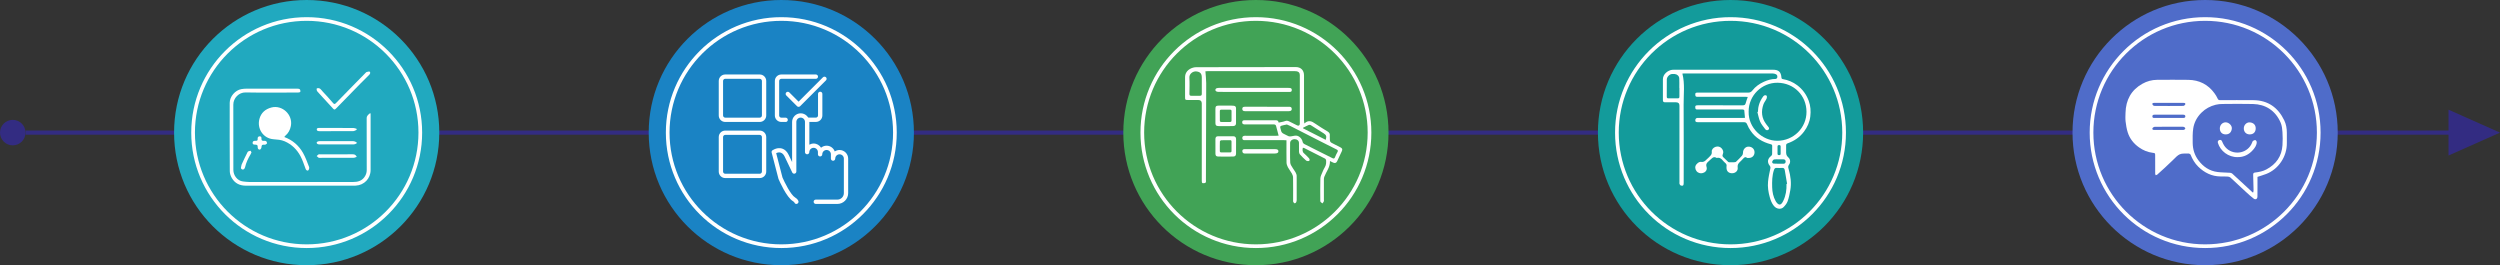 <?xml version="1.0" encoding="UTF-8"?>
<svg id="_圖層_2" data-name="圖層_2" xmlns="http://www.w3.org/2000/svg" viewBox="0 0 1200 127.29">
  <rect x="0" y="0" width="1200" height="127.29" fill="#333333" stroke="none"/>
  <defs>
    <style>
      .cls-1 {
        fill: #fff;
      }

      .cls-2 {
        fill: #332c82;
      }

      .cls-3 {
        fill: #41a356;
      }

      .cls-4 {
        fill: #1a83c4;
      }

      .cls-5 {
        fill: #139b9b;
      }

      .cls-6 {
        fill: none;
        stroke: #332c82;
        stroke-miterlimit: 10;
        stroke-width: 2px;
      }

      .cls-7 {
        fill: #4f6cc9;
      }

      .cls-8 {
        fill: #21a9bf;
      }
    </style>
  </defs>
  <g id="_圖層_2-2" data-name="圖層_2">
    <g>
      <line class="cls-6" x1="12.24" y1="63.65" x2="1177.52" y2="63.65"/>
      <polygon class="cls-2" points="1200 63.65 1175.29 52.65 1175.29 74.65 1200 63.65"/>
      <circle class="cls-2" cx="6.12" cy="63.65" r="6.12"/>
      <g>
        <g>
          <g>
            <g>
              <circle class="cls-8" cx="147.21" cy="63.65" r="63.65"/>
              <path class="cls-1" d="M147.22,8.24c-30.61,0-55.42,24.81-55.42,55.41s24.81,55.41,55.42,55.41,55.41-24.81,55.41-55.41-24.81-55.41-55.41-55.41ZM147.22,117.29c-29.63,0-53.65-24.02-53.65-53.65s24.02-53.64,53.65-53.64,53.64,24.02,53.64,53.64-24.02,53.65-53.64,53.65Z"/>
            </g>
            <g>
              <path class="cls-1" d="M177.89,54.47v.99c0,8.71,0,17.42,0,26.13,0,4.11-3.08,7.32-7.17,7.51-.22.01-.43.02-.65.02-17.36,0-34.72,0-52.08,0-2.89,0-5.22-1.11-6.69-3.62-.56-.97-.99-2.18-1-3.28-.07-10.97-.06-21.93-.04-32.9,0-2.99,2.66-6.05,5.62-6.55.79-.13,1.59-.21,2.39-.21,8.15-.01,16.31-.01,24.46,0,.4,0,.93.06,1.17.31.25.26.35.83.25,1.19-.05.2-.65.35-1,.35-8.43.02-16.87.12-25.3-.04-3.2-.06-5.87,2.73-5.86,5.87.04,10.44,0,20.88.02,31.32,0,2.58,1.88,5.25,4.65,5.54.98.1,1.96.25,2.94.25,16.65.02,33.3.02,49.95,0,2.08,0,4.02-.47,5.35-2.31.74-1.03,1.13-2.13,1.13-3.42-.02-8.28,0-16.56-.03-24.83,0-1.28.83-1.79,1.59-2.44.1.04.2.08.31.12Z"/>
              <path class="cls-1" d="M136.46,65.76c3.99,1.5,6.95,4.07,8.96,7.58,1.22,2.13,2.05,4.5,2.94,6.8.17.43-.01,1.19-.32,1.55-.39.46-1.06.09-1.32-.57-.78-2.02-1.42-4.11-2.41-6.02-1.71-3.28-4.25-5.8-7.71-7.29-1.69-.73-3.49-.83-5.3-.97-4.99-.39-8.03-5.11-6.77-9.78.78-2.88,2.78-4.69,5.76-5.47,5.18-1.35,10.37,3.46,9.33,8.88-.37,1.92-1.23,3.5-2.73,4.74-.15.13-.25.31-.44.55Z"/>
              <path class="cls-1" d="M152.06,42.42c1.54-.51,2.09.74,2.82,1.5,1.73,1.81,3.39,3.69,5.03,5.58.69.79,1.08.26,1.54-.21,2.55-2.62,5.1-5.23,7.66-7.84,2.16-2.21,4.33-4.41,6.5-6.62.09-.09.18-.21.28-.23.54-.1,1.29-.43,1.57-.2.46.39.22,1.06-.25,1.52-1.38,1.36-2.76,2.72-4.12,4.11-3.89,3.96-7.76,7.93-11.64,11.91-.85.87-.97.87-1.78-.02-2.36-2.6-4.71-5.2-7.12-7.76-.51-.54-.68-1.04-.5-1.74Z"/>
              <path class="cls-1" d="M171.23,75.3c-.56.17-1.04.44-1.52.44-5.43.03-10.86.02-16.29.02-.15,0-.35.06-.45-.02-.34-.25-.64-.54-.96-.82.29-.28.55-.6.89-.81.18-.11.48-.04.73-.04,5.25,0,10.49.01,15.74-.01.8,0,1.37.22,1.88,1.23Z"/>
              <path class="cls-1" d="M171.17,68.86c-.45.15-.9.43-1.35.44-5.52.03-11.05.02-16.57.01-.29,0-.63-.05-.86-.21-.58-.39-.53-.9.11-1.17.27-.12.59-.18.89-.18,5.4-.01,10.8-.02,16.2.01.53,0,1.07.35,1.6.53,0,.19-.02.38-.03.57Z"/>
              <path class="cls-1" d="M171.18,62.34c-.56.21-1.11.6-1.67.6-5.34.05-10.67.03-16.01.03-.64,0-1.43-.06-1.45-.8-.03-.82.79-.76,1.41-.76,5.4,0,10.8-.01,16.2.02.5,0,1,.26,1.51.4,0,.17.02.34.02.51Z"/>
              <path class="cls-1" d="M128.22,68.79c-.17.15-.43.43-.75.6-.2.11-.49.09-.73.06-.86-.08-1.22.24-1.23,1.15,0,.4-.29.97-.62,1.15-.54.3-1.24-.25-1.19-.99.09-1.11-.38-1.38-1.38-1.34-.56.02-1.17-.19-1.07-.96.08-.67.59-.91,1.19-.86.84.07,1.37-.07,1.24-1.12-.07-.59.32-1,.93-1.05.7-.05.94.46.89,1.02-.1,1.1.5,1.22,1.36,1.15.67-.06,1.23.1,1.34,1.2Z"/>
              <path class="cls-1" d="M120.71,73.17c-.17.36-.29.67-.46.95-1.17,1.92-2.1,3.93-2.62,6.13-.2.85-.78,1.32-1.4,1.08-.72-.28-.64-.87-.44-1.47.09-.26.06-.57.17-.81.94-2.05,1.86-4.1,2.9-6.1.19-.36.9-.47,1.4-.6.07-.02.29.52.45.82Z"/>
            </g>
          </g>
          <g>
            <circle class="cls-4" cx="375.03" cy="63.65" r="63.65"/>
            <path class="cls-1" d="M375.03,8.24c-30.61,0-55.42,24.81-55.42,55.41s24.81,55.41,55.42,55.41,55.41-24.81,55.41-55.41-24.81-55.41-55.41-55.41ZM375.03,117.29c-29.63,0-53.65-24.02-53.65-53.65s24.02-53.64,53.65-53.64,53.64,24.02,53.64,53.64-24.02,53.65-53.64,53.65Z"/>
          </g>
          <g>
            <g>
              <circle class="cls-3" cx="602.84" cy="63.65" r="63.65"/>
              <path class="cls-1" d="M602.84,8.24c-30.61,0-55.42,24.81-55.42,55.41s24.81,55.41,55.42,55.41,55.41-24.81,55.41-55.41-24.81-55.41-55.41-55.41ZM602.84,117.29c-29.63,0-53.65-24.02-53.65-53.65s24.02-53.64,53.65-53.64,53.64,24.02,53.64,53.64-24.02,53.65-53.64,53.65Z"/>
            </g>
            <g id="DXm9qL.tif">
              <g>
                <path class="cls-1" d="M626.1,59.28c1.98-1.87,3.56-1.11,5.23.08,1.92,1.36,3.98,2.54,5.98,3.79.71.44,1.12,1.02,1,1.9-.04.27,0,.56,0,.83,0,2.3,0,2.3,2.04,3.29,1.02.5,2.02,1.02,3.03,1.54.96.49,1.12.95.68,1.91-.74,1.61-1.49,3.22-2.26,4.82-.39.81-1.07,1.01-1.9.6-.45-.22-.9-.45-1.52-.75.1,3.02-1.78,5.09-2.7,7.53-.14.36-.21.77-.21,1.16-.02,3.31,0,6.61,0,9.92,0,.25.07.53-.02.73-.16.36-.43.67-.65,1-.33-.25-.71-.45-.96-.76-.14-.18-.1-.53-.1-.81,0-3.49-.08-6.98.04-10.47.04-1.01.62-2.02,1.01-3.01.32-.8.68-1.59,1.13-2.32.65-1.07.7-2.22.6-3.39-.02-.27-.27-.62-.51-.75-3.32-1.71-6.66-3.39-9.99-5.06-.18-.09-.4-.08-.66-.13-.2,1.05-.29,1.96.64,2.72.78.64,1.44,1.42,2.16,2.13.44.44.69,1.07.22,1.44-.28.22-1.13.1-1.46-.18-1.08-.92-2.06-1.95-3.01-3-.25-.28-.36-.77-.38-1.17-.04-1.42-.01-2.84-.02-4.26,0-1.06-.83-1.79-2.01-1.81-1.25-.01-2.23.75-2.24,1.79-.01,3.18-.1,6.37.06,9.54.05.91.8,1.8,1.29,2.67.38.67.91,1.25,1.26,1.92.27.52.53,1.13.54,1.71.05,3.86.03,7.72.01,11.58,0,.41-.12.85-.32,1.2-.12.21-.55.42-.74.35-.26-.1-.49-.43-.62-.71-.1-.24-.04-.55-.04-.82,0-3.61.03-7.23-.03-10.84,0-.63-.24-1.31-.55-1.87-.58-1.05-1.36-1.98-1.92-3.04-.36-.68-.64-1.48-.66-2.23-.07-3.21-.03-6.42-.03-9.64v-1.09c-.45-.02-.8-.05-1.16-.05-6.09,0-12.17,0-18.26,0-.28,0-.56,0-.83,0-.62,0-.89-.37-.95-.93-.06-.62.24-1.01.83-1.14.3-.07.61-.04.92-.04,4.88,0,9.76,0,14.64,0,.35,0,.71-.04,1.05-.06-.43-1.61-.83-3.11-1.22-4.62-.15-.59-.56-.77-1.1-.77-1.24,0-2.47,0-3.71,0-3.34,0-6.67,0-10.01,0-.7,0-1.43-.05-1.45-1.01-.02-.74.4-.98,1.13-.98,3.18.03,6.36.01,9.55.01,1.73,0,3.46.03,5.19-.01.81-.02,1.48.06,1.63,1.12,1.11-.25,2.19-.37,3.17-.76.86-.34,1.47-.01,2.15.32,1.18.58,2.34,1.2,3.53,1.77.78.37,1.31.03,1.31-.84,0-7.75,0-15.51,0-23.26,0-1.15-.49-1.7-1.62-1.88-.36-.06-.74-.06-1.11-.06-13.78,0-27.56,0-41.33,0-.48,0-.96.06-1.26.09.14,1.99.39,3.85.39,5.71-.02,15.47-.08,30.95-.14,46.42,0,.58.27,1.39-.71,1.54-1.12.16-1.28,0-1.28-1.37,0-12.29,0-24.59,0-36.88q0-1.65-1.67-1.65c-1.64,0-3.27,0-4.91,0-1.35,0-1.43-.09-1.44-1.4,0-3.15.01-6.3,0-9.45-.01-1.89.92-3.26,2.47-4.12.85-.47,1.91-.77,2.88-.77,15.91-.05,31.82,0,47.73-.07,2.55-.01,4.04,1.57,4.02,4.05-.03,5.22,0,10.44,0,15.66,0,2.01,0,4.02,0,6.02,0,.35.08.7.17,1.4ZM617.72,59.75c-.61.12-1.13.2-1.63.34-.54.16-1.33.25-1.53.62-.21.39.17,1.08.26,1.65.13.83.49,1.47,1.3,1.84.81.36,1.57.84,2.39,1.18.34.14.78.11,1.16.07.81-.09,1.62-.36,2.42-.35,1.48.02,2.92,1.52,3.17,2.99.07.4.45.87.82,1.06,2.03,1.07,4.1,2.06,6.15,3.09,2.44,1.22,4.87,2.43,7.31,3.66.56.28.96.3,1.24-.38.35-.85.7-1.71,1.18-2.49.42-.68.18-1-.41-1.29-2.6-1.3-5.2-2.61-7.79-3.92-4.78-2.43-9.56-4.88-14.34-7.31-.57-.29-1.17-.51-1.7-.74ZM576.86,40.91c0-1.23,0-2.47,0-3.7,0-1.84-.7-2.67-2.5-2.92-1.8-.25-3.55,1.22-3.46,2.93.15,2.58.06,5.18.02,7.77,0,.71.18,1,.93.98,1.36-.04,2.72-.04,4.07,0,.75.02.96-.29.94-.99-.04-1.36-.01-2.72,0-4.07ZM625.51,61.3c-.02.09-.05.19-.07.28,3.63,1.85,7.26,3.7,10.91,5.55.49-1.63.29-2.3-.9-3.07-2.09-1.34-4.18-2.68-6.29-3.99-.25-.15-.68-.21-.94-.1-.92.39-1.81.87-2.7,1.32Z"/>
                <path class="cls-1" d="M601.7,44.13c-5.65,0-11.31,0-16.96-.02-.4,0-.92-.19-1.19-.47-.4-.42-.09-1.15.5-1.31.41-.11.85-.15,1.28-.15,10.97,0,21.93,0,32.9,0,.31,0,.62.02.92.05.68.06.97.44.9,1.12-.06.66-.48.78-1.03.78-2.1,0-4.2,0-6.3,0-3.68,0-7.35,0-11.03,0Z"/>
                <path class="cls-1" d="M583.4,55.57c0-1.08,0-2.16,0-3.24,0-1.3.31-1.62,1.64-1.64,1.98-.02,3.95-.01,5.93,0,.43,0,.87.01,1.29.08.67.1,1.03.49,1.03,1.2,0,2.41,0,4.82,0,7.23,0,.91-.56,1.27-1.36,1.31-1.08.05-2.16.04-3.24.04-1.3,0-2.6.03-3.89-.03-1.11-.05-1.39-.4-1.4-1.51,0-1.14,0-2.29,0-3.43ZM585.53,55.47c0,.77.02,1.54,0,2.31-.02.55.21.78.76.77,1.36-.02,2.72-.02,4.07,0,.54,0,.79-.21.78-.76-.02-1.48-.01-2.96,0-4.44,0-.51-.21-.71-.72-.71-1.39.02-2.78.02-4.17,0-.59-.01-.74.27-.73.79.02.68,0,1.36,0,2.04Z"/>
                <path class="cls-1" d="M593.3,70.32c0,1.11,0,2.22,0,3.33,0,.99-.38,1.47-1.36,1.49-2.4.05-4.81.04-7.21,0-.97-.02-1.31-.44-1.32-1.4-.01-2.31.01-4.62-.01-6.93-.01-.87.35-1.4,1.2-1.41,2.49-.03,4.99-.04,7.48.01.83.02,1.25.54,1.23,1.41-.03,1.17,0,2.34,0,3.51ZM591.13,70.22c0-.74,0-1.48,0-2.22,0-.49-.16-.73-.7-.72-1.42.02-2.84-.02-4.25.04-.23,0-.62.4-.63.62-.06,1.51-.02,3.02-.03,4.53,0,.53.24.69.74.68,1.39-.02,2.78-.02,4.16,0,.52,0,.73-.2.71-.71-.02-.74,0-1.48,0-2.22Z"/>
                <path class="cls-1" d="M608.23,51.25c3.48,0,6.97,0,10.45,0,.71,0,1.32.09,1.37.98.04.73-.41,1.13-1.37,1.13-7.03.01-14.06,0-21.09,0-.74,0-1.29-.25-1.3-1.09,0-.86.55-1.03,1.3-1.03,3.55.02,7.09,0,10.64,0Z"/>
                <path class="cls-1" d="M604.9,73.7c-2.41,0-4.82,0-7.22,0-.64,0-1.17-.13-1.33-.86-.16-.74.18-1.22.93-1.25,1.14-.03,2.28-.01,3.43-.01,3.73,0,7.47,0,11.2,0,1.22,0,1.73.3,1.73,1.02,0,.74-.57,1.09-1.8,1.09-2.32,0-4.63,0-6.95,0Z"/>
              </g>
            </g>
          </g>
          <g>
            <g>
              <circle class="cls-5" cx="830.65" cy="63.65" r="63.65"/>
              <path class="cls-1" d="M830.65,8.24c-30.61,0-55.42,24.81-55.42,55.41s24.81,55.41,55.42,55.41,55.41-24.81,55.41-55.41-24.81-55.41-55.41-55.41ZM830.65,117.29c-29.63,0-53.65-24.02-53.65-53.65s24.02-53.64,53.65-53.64,53.64,24.02,53.64,53.64-24.02,53.65-53.64,53.65Z"/>
            </g>
            <g id="dn4o65.tif">
              <g>
                <path class="cls-1" d="M837.58,56.56c-.11-1.27-.19-2.45-.33-3.63-.02-.14-.35-.31-.55-.35-.3-.06-.61-.03-.92-.03-6.89,0-13.78,0-20.67,0-.55,0-1.24.17-1.36-.71-.14-1.05.06-1.29,1.18-1.3,7.2,0,14.4-.01,21.59.01.76,0,1.19-.19,1.39-.95.27-1,.64-1.96,1.02-3.07-.52-.03-.94-.07-1.35-.07-7.54,0-15.08,0-22.61,0-.6,0-1.2.06-1.23-.84-.03-1.03.08-1.18,1.23-1.18,8.03,0,16.06-.01,24.1.02.93,0,1.5-.29,2.08-1.03,1.46-1.87,3.37-3.22,5.54-4.19,1.78-.8,3.62-1.36,5.6-1.34.26,0,.7-.33.77-.58.17-.65.08-1.35-.61-1.68-.46-.22-1-.37-1.5-.37-14.24-.02-28.48-.02-42.72-.01-.24,0-.48.04-.68.06,1.25,4.96.56,9.96.59,14.92.09,12.51.03,25.02.03,37.53,0,1.24-.23,1.52-1.26,1.32-.29-.06-.59-.44-.73-.74-.13-.29-.04-.67-.04-1.01,0-12.2,0-24.4,0-36.61q0-1.63-1.64-1.63c-1.73,0-3.46-.02-5.19,0-.76.01-1.13-.22-1.12-1.05.03-3.34.02-6.67,0-10.01,0-2.41,2.31-4.27,4.46-4.54.4-.05.8-.03,1.2-.03,15.72,0,31.45,0,47.17,0,2.73,0,3.86,1.03,4.07,3.76.04.49.22.67.71.75,2.52.44,4.84,1.41,6.88,2.95,2.56,1.93,4.37,4.41,5.5,7.45.91,2.46,1.06,4.97.77,7.47-.31,2.68-1.38,5.14-3.03,7.33-2.03,2.7-4.68,4.51-7.84,5.61-.6.21-.75.53-.74,1.08.02.93.03,1.85,0,2.78-.03,1.09.03,2.03,1.02,2.87,1.05.89,1.19,2.47.36,3.55-.62.81-.36,1.45-.15,2.19.94,3.29,1.37,6.64.77,10.04-.32,1.81-.67,3.63-1.3,5.35-.4,1.07-1.21,2.07-2.06,2.88-1.03.99-3.15.97-4.51-.68-1.02-1.23-1.56-2.69-1.99-4.21-.69-2.46-1.07-4.96-.82-7.49.2-2.04.63-4.06,1.06-6.07.13-.6.16-1.03-.24-1.52-1.35-1.63-1.06-3.44.66-4.7.25-.18.47-.57.48-.87.05-1.3,0-2.59.03-3.89,0-.5-.13-.72-.68-.86-3.95-1.04-7.33-2.99-9.67-6.44-.67-.99-1.28-2.04-1.71-3.15-.33-.85-.83-.99-1.62-.99-7.32.02-14.64.01-21.96,0-1.12,0-1.42-.33-1.21-1.39.05-.24.37-.5.62-.61.27-.11.61-.04.92-.04,7.01,0,14.02,0,21.04,0,.39,0,.78-.04,1.23-.06ZM839.35,53.55c-.21,7.82,6.55,14.04,13.78,14.02,7.78-.02,14.02-6.22,13.99-13.92-.03-7.76-5.97-13.85-13.91-13.93-7.47-.08-13.91,6.08-13.86,13.83ZM857.53,88.28c.09-.02.18-.03.27-.05-.37-2.2-.72-4.4-1.12-6.6-.12-.64-.43-1.11-1.26-1.04-.86.08-1.73.06-2.59,0-.76-.05-1.09.3-1.32.98-.91,2.71-.95,5.5-.87,8.31.06,2.34.53,4.59,1.66,6.63.39.7,1.12,1.59,1.78,1.67.92.11,1.48-.93,1.89-1.77,1.26-2.57,1.64-5.31,1.55-8.14ZM806.12,42.17s-.03,0-.05,0c0-1.51.06-3.02-.02-4.53-.06-1.16-1.01-2.01-2.18-2.11-.46-.04-.93-.04-1.38,0-1.21.14-2.41,1.42-2.42,2.64-.03,2.74,0,5.48-.02,8.23,0,.6.21.82.8.81,1.48-.02,2.96-.03,4.44,0,.68.02.84-.31.83-.9-.02-1.39,0-2.77,0-4.16ZM853.97,76.48h0c-.8.01-1.62-.08-2.39.06-.35.06-.76.55-.89.94-.17.52.14,1.03.73,1.05,1.56.07,3.12.1,4.67.07.65-.01,1.08-.42,1.02-1.16-.06-.75-.55-.96-1.21-.96-.65,0-1.29,0-1.94,0ZM854.71,72.09c0-.55-.02-1.11,0-1.66.02-.52-.15-.8-.73-.79-.54,0-.78.19-.77.75.02,1.11.02,2.21,0,3.32-.01.57.24.75.78.75.5,0,.74-.19.72-.71-.02-.55,0-1.11,0-1.66Z"/>
                <path class="cls-1" d="M828.71,79.84c.23-.64-.09-1.19-.64-1.67-.37-.32-.74-.66-1.04-1.04-.75-.93-1.59-1.63-2.9-1.33-.06.01-.14.02-.18-.01-1.54-.97-2.3.36-3.25,1.11-.15.11-.26.27-.4.38-.9.73-1.6,1.43-1.16,2.82.35,1.1-.11,2.19-1.22,2.73-.97.47-2.02.51-2.99-.13-.94-.62-1.43-1.96-1.1-2.99.33-1.05,1.69-2.17,2.72-2,1.03.16,1.7-.23,2.35-.91.38-.4.84-.73,1.21-1.13.72-.8,1.7-1.36,1.54-2.8-.13-1.08.72-2.01,1.77-2.37,1.03-.35,2.12-.22,2.91.64.75.81,1.1,1.8.62,2.9-.24.55-.21,1,.23,1.42.8.76,1.57,1.57,2.4,2.3.19.16.57.13.86.14.62.01,1.24.02,1.86-.02.34-.02.77-.04.99-.24.99-.92,1.96-1.88,2.86-2.9.3-.34.51-.91.49-1.36-.07-1.47,1.04-2.9,2.43-2.99,1.74-.11,3.08,1.03,3.11,2.65.03,1.64-1.13,2.8-2.77,2.78-.31,0-.7.07-.91-.09-.86-.63-1.34-.04-1.85.49-.47.48-.91,1.01-1.42,1.45-.88.76-1.33,1.54-1.14,2.82.22,1.56-1.18,2.74-2.82,2.67-1.82-.08-2.73-1.22-2.53-3.3Z"/>
                <path class="cls-1" d="M843.79,53.7c.07-2.68.87-5.12,2.45-7.29.04-.05.07-.1.11-.15.44-.58,1.12-.76,1.61-.34.24.21.17,1.04-.03,1.47-.41.92-1.13,1.7-1.46,2.64-1.22,3.43-.92,6.7,1.37,9.66.28.37.54.75.86,1.09.43.46.66,1.03.18,1.46-.46.4-1.13.37-1.55-.21-.86-1.18-1.86-2.3-2.45-3.61-.65-1.45-.9-3.08-1.33-4.64.08-.02.16-.05.23-.07Z"/>
              </g>
            </g>
          </g>
          <g>
            <g>
              <circle class="cls-7" cx="1058.46" cy="63.65" r="63.65"/>
              <path class="cls-1" d="M1058.47,8.24c-30.61,0-55.42,24.81-55.42,55.41s24.81,55.41,55.42,55.41,55.41-24.81,55.41-55.41-24.81-55.41-55.41-55.41ZM1058.47,117.29c-29.63,0-53.65-24.02-53.65-53.65s24.02-53.64,53.65-53.64,53.64,24.02,53.64,53.64-24.02,53.65-53.64,53.65Z"/>
            </g>
            <g id="zvLl9t.tif">
              <g>
                <path class="cls-1" d="M1083.59,84.88c0,1.71,0,3.52,0,5.34,0,1.39,0,2.78-.02,4.17-.02,1.13-.9,1.63-1.8.94-1.26-.96-2.45-2.03-3.62-3.11-2.53-2.32-5.02-4.7-7.56-7.01-.31-.28-.82-.42-1.25-.45-1.14-.07-2.28-.05-3.43-.06-4.27-.03-7.8-1.8-10.77-4.71-1.65-1.62-2.81-3.6-3.67-5.76-.1-.25-.51-.37-.78-.54-.04-.03-.12,0-.18,0-4.39-.06-4.4.02-7.71,3.34-2.36,2.36-4.88,4.56-7.35,6.81-.18.16-.49.18-.73.27-.08-.25-.23-.5-.23-.75-.02-2.87-.01-5.74-.01-8.62,0-1.29-.03-1.25-1.25-1.4-2.39-.29-4.55-1.22-6.51-2.6-2.58-1.82-4.47-4.22-5.42-7.23-.53-1.68-.81-3.46-1.02-5.22-.16-1.37-.07-2.78-.03-4.17.17-6.1,2.68-10.88,8.1-13.91,2.17-1.21,4.54-1.88,7.05-1.89,5-.02,10.01-.07,15.01.01,5.2.08,9.44,2.18,12.53,6.43.57.79,1.12,1.63,1.5,2.52.27.64.61.8,1.24.8,5.31-.02,10.62-.05,15.94,0,7.02.06,11.88,3.55,14.85,9.75.87,1.82,1.22,3.86,1.22,5.91,0,1.64-.02,3.27,0,4.91.08,6.52-4.02,12.55-9.87,14.84-1.33.52-2.72.91-4.21,1.41ZM1081.27,92.39c.1-.03.21-.05.31-.08.05-.38.14-.76.13-1.13-.05-2.43-.1-4.87-.19-7.3-.02-.7.23-.98.93-1.07,1.86-.23,3.69-.57,5.39-1.47,4.7-2.49,7.4-6.31,7.75-11.65.14-2.09.13-4.21-.01-6.3-.1-1.51-.27-3.12-.86-4.49-2.53-5.91-7.32-8.82-13.26-8.98-4.88-.13-9.76-.05-14.64-.01-1.1,0-2.23.11-3.29.37-2.6.65-4.9,1.88-6.82,3.79-2.14,2.12-3.52,4.68-3.96,7.61-.34,2.24-.28,4.55-.26,6.83.02,3.08.88,5.95,2.75,8.43,2.32,3.09,5.32,5.16,9.23,5.63,1.95.24,3.93.22,5.9.36.37.03.81.13,1.06.36,1.98,1.79,3.93,3.61,5.89,5.42,1.32,1.22,2.64,2.45,3.97,3.67ZM1041.04,55.05c-2.29,0-4.57.01-6.86,0-.61,0-1.05.15-1.04.85.01.71.53.72,1.05.72,4.54,0,9.08,0,13.62,0,.56,0,1.15-.05,1.17-.74.01-.71-.56-.83-1.18-.83-2.25.01-4.51,0-6.76,0ZM1041.01,62.37c2.07,0,4.14,0,6.2,0,.37,0,.77.06,1.1-.05.27-.09.57-.37.64-.63.05-.17-.24-.51-.46-.66-.21-.14-.52-.19-.79-.19-4.48-.01-8.95-.03-13.43.03-.4,0-1.06.45-1.12.78-.13.74.57.72,1.09.72,2.25,0,4.51,0,6.76,0ZM1041.04,49.39c-2.34,0-4.69,0-7.03,0-.47,0-.99.06-.87.63.07.33.57.8.88.81,4.66.05,9.31.05,13.97,0,.34,0,.91-.48.97-.81.11-.64-.51-.63-.98-.63-2.31,0-4.63,0-6.94,0Z"/>
                <path class="cls-1" d="M1074.12,75.42c-4.58.1-8.36-3.01-9.51-6.78-.19-.64-.02-1.14.55-1.38.56-.24,1.15-.1,1.4.52.54,1.35,1.21,2.59,2.32,3.57,3.88,3.43,10.25,2.06,12.13-2.9.11-.28.2-.65.42-.8.34-.23.83-.47,1.18-.38.28.07.62.62.62.96-.02,1.46-.84,2.64-1.73,3.67-1.97,2.29-4.49,3.58-7.38,3.51Z"/>
                <path class="cls-1" d="M1068.27,64.51c-1.68-.01-2.77-1.16-2.75-2.88.02-1.65,1.25-2.92,2.82-2.91,1.52.01,3.07,1.5,2.94,2.98-.13,1.51-1.06,2.88-3.01,2.81Z"/>
                <path class="cls-1" d="M1079.81,64.51c-1.71-.03-2.83-1.24-2.78-2.99.04-1.53,1.33-2.88,2.86-2.78,1.46.1,2.95.98,2.85,3.06-.08,1.69-1.18,2.74-2.93,2.71Z"/>
              </g>
            </g>
          </g>
        </g>
        <g id="make_a_choice_x2C__choose_x2C__tick_x2C__mark_x2C__touchscreen_x2C__check">
          <g>
            <path class="cls-1" d="M382.29,97.9c-.44,0-.85-.28-.99-.73-.06-.13-.42-.44-.67-.59-3.09-1.81-6.58-9.81-6.96-10.71l-3.28-12.64c-.12-.45.08-.92.48-1.15,2.02-1.19,3.58-1.08,4.53-.78,1.34.42,2.44,1.49,3.18,3.08l1.63,3.41v-19.26c0-2.29,1.86-4.14,4.14-4.14s4.14,1.86,4.14,4.14v10.92c.61-.35,1.32-.56,2.07-.56,1.51,0,2.82.81,3.55,2.01.72-.61,1.65-.97,2.66-.97,1.8,0,3.34,1.16,3.91,2.77.66-.44,1.45-.7,2.3-.7,2.29,0,4.14,1.86,4.14,4.14v16.57c0,2.85-2.32,5.18-5.18,5.18h-10.36c-.57,0-1.04-.46-1.04-1.04s.46-1.04,1.04-1.04h10.36c1.71,0,3.11-1.39,3.11-3.11v-16.57c0-1.14-.93-2.07-2.07-2.07s-2.07.93-2.07,2.07c0,.57-.46,1.04-1.04,1.04s-1.04-.46-1.04-1.04v-2.07c0-1.14-.93-2.07-2.07-2.07s-2.07.93-2.07,2.07c0,.57-.46,1.04-1.04,1.04s-1.04-.46-1.04-1.04v-1.04c0-1.14-.93-2.07-2.07-2.07s-2.07.93-2.07,2.07c0,.57-.46,1.04-1.04,1.04s-1.04-.46-1.04-1.04v-14.5c0-1.14-.93-2.07-2.07-2.07s-2.07.93-2.07,2.07v23.82c0,.48-.34.9-.81,1.01-.48.11-.95-.13-1.16-.56l-3.61-7.55c-.34-.74-.95-1.68-1.92-1.98-.63-.2-1.36-.12-2.18.24l3.02,11.69c.93,2.14,3.93,8.35,6.06,9.59.3.18,1.3.83,1.6,1.75.17.54-.13,1.13-.68,1.3-.1.03-.21.05-.31.05h0Z"/>
            <path class="cls-1" d="M383.32,51.29c-.27,0-.53-.1-.73-.3l-5.18-5.18c-.4-.4-.4-1.06,0-1.46s1.06-.4,1.46,0l4.45,4.45,11.7-11.7c.4-.4,1.06-.4,1.46,0s.4,1.06,0,1.46l-12.43,12.43c-.2.2-.47.3-.73.3Z"/>
            <path class="cls-1" d="M364.68,58.54h-16.57c-1.71,0-3.11-1.39-3.11-3.11v-16.57c0-1.71,1.39-3.11,3.11-3.11h16.57c1.71,0,3.11,1.39,3.11,3.11v16.57c0,1.71-1.39,3.11-3.11,3.11ZM348.11,37.82c-.57,0-1.04.46-1.04,1.04v16.57c0,.57.47,1.04,1.04,1.04h16.57c.57,0,1.04-.46,1.04-1.04v-16.57c0-.57-.47-1.04-1.04-1.04h-16.57Z"/>
            <path class="cls-1" d="M364.68,85.47h-16.57c-1.71,0-3.11-1.39-3.11-3.11v-16.57c0-1.71,1.39-3.11,3.11-3.11h16.57c1.71,0,3.11,1.39,3.11,3.11v16.57c0,1.71-1.39,3.11-3.11,3.11ZM348.11,64.75c-.57,0-1.04.46-1.04,1.04v16.57c0,.57.47,1.04,1.04,1.04h16.57c.57,0,1.04-.46,1.04-1.04v-16.57c0-.57-.47-1.04-1.04-1.04h-16.57Z"/>
            <path class="cls-1" d="M377.11,58.54h-2.07c-1.71,0-3.11-1.39-3.11-3.11v-16.57c0-1.71,1.39-3.11,3.11-3.11h16.57c.57,0,1.04.46,1.04,1.04s-.46,1.04-1.04,1.04h-16.57c-.57,0-1.04.46-1.04,1.04v16.57c0,.57.47,1.04,1.04,1.04h2.07c.57,0,1.04.46,1.04,1.04s-.46,1.04-1.04,1.04Z"/>
            <path class="cls-1" d="M391.61,58.54h-4.14c-.57,0-1.04-.46-1.04-1.04s.46-1.04,1.04-1.04h4.14c.57,0,1.04-.46,1.04-1.04v-10.36c0-.57.46-1.04,1.04-1.04s1.04.46,1.04,1.04v10.36c0,1.71-1.39,3.11-3.11,3.11Z"/>
          </g>
        </g>
      </g>
    </g>
  </g>
</svg>